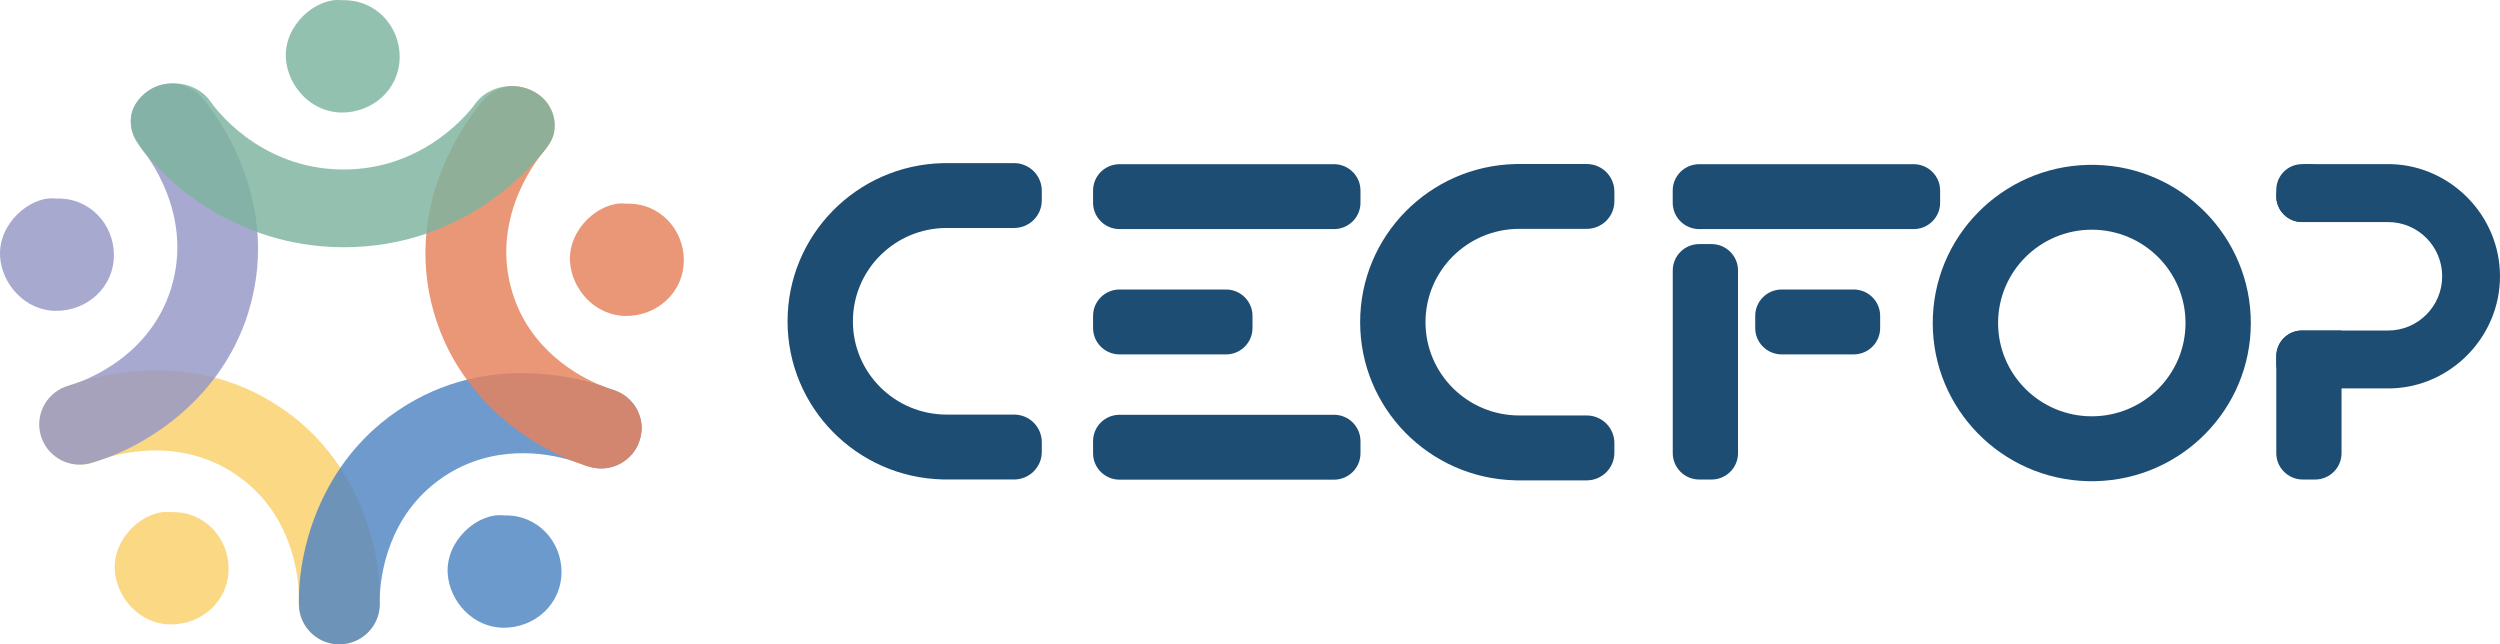 <svg width="291" height="75" viewBox="0 0 291 75" fill="none" xmlns="http://www.w3.org/2000/svg">
<g clip-path="url(#clip0_429_208)">
<g opacity="0.83">
<path d="M44.201 69.409C44.185 69.809 44.19 70.064 44.196 70.123V70.134C44.19 70.286 44.179 70.432 44.174 70.573C44.07 72.418 42.906 73.95 41.306 74.626C41.062 74.724 40.817 74.805 40.561 74.87C40.49 74.886 40.42 74.903 40.349 74.913C40.278 74.93 40.208 74.935 40.137 74.946C39.99 74.968 39.837 74.978 39.685 74.989C39.527 74.995 39.364 74.995 39.212 74.989C39.059 74.978 38.913 74.962 38.76 74.94C36.584 74.599 34.881 72.775 34.788 70.502C34.788 70.362 34.778 70.215 34.778 70.064V70.053C34.778 69.993 34.794 69.739 34.783 69.339C34.783 69.339 34.783 69.339 34.783 69.328C34.734 67.006 34.032 59.829 27.634 55.358C27.617 55.347 27.596 55.331 27.579 55.32C19.989 50.059 11.545 53.561 11.186 53.713C8.798 54.725 6.028 53.632 4.995 51.267C3.966 48.896 5.049 46.152 7.432 45.118C7.982 44.88 21.045 39.375 32.96 47.635C32.987 47.651 33.015 47.673 33.042 47.689C35.839 49.643 37.988 51.981 39.609 54.438C43.096 59.699 44.185 65.528 44.206 69.403V69.414L44.201 69.409Z" fill="#FAD06A"/>
</g>
<g opacity="0.83">
<path d="M74.669 50.141C74.669 50.184 74.669 50.227 74.659 50.265C74.648 50.341 74.642 50.417 74.631 50.492C74.599 50.698 74.561 50.904 74.501 51.109C73.799 53.599 71.198 55.055 68.695 54.357C68.532 54.308 68.364 54.26 68.195 54.206C68.195 54.206 68.184 54.206 68.179 54.206C68.13 54.189 68.086 54.168 68.043 54.146C67.95 54.108 67.379 53.854 66.448 53.578C63.603 52.728 57.411 51.624 51.628 55.499L51.579 55.537C45.11 59.91 44.299 67.076 44.212 69.398V69.409C44.196 69.809 44.201 70.064 44.207 70.123V70.134C44.283 72.142 43.075 73.907 41.318 74.632C41.078 74.735 40.828 74.816 40.572 74.876C40.501 74.892 40.431 74.908 40.36 74.919C40.289 74.935 40.218 74.941 40.148 74.951C40.001 74.973 39.849 74.984 39.696 74.995C39.538 75 39.375 75 39.223 74.995C39.071 74.984 38.924 74.968 38.771 74.946C36.595 74.605 34.892 72.781 34.8 70.508C34.8 70.367 34.789 70.221 34.789 70.069V70.058C34.789 69.831 34.789 69.588 34.794 69.344C34.794 69.344 34.794 69.344 34.794 69.333C34.876 65.458 36.056 59.65 39.625 54.438C41.285 52.008 43.472 49.708 46.301 47.792C46.328 47.776 46.356 47.754 46.383 47.738C49.043 45.952 51.748 44.842 54.354 44.193C61.013 42.547 67.031 43.927 70.001 44.885C70.709 45.178 71.171 45.313 71.258 45.34C71.307 45.351 71.356 45.367 71.4 45.383C71.704 45.502 71.884 45.584 71.944 45.605C72.618 45.914 73.184 46.357 73.625 46.882C73.679 46.942 73.728 47.002 73.772 47.066C73.788 47.093 73.81 47.115 73.826 47.142C73.897 47.24 73.962 47.343 74.028 47.451C74.098 47.575 74.174 47.711 74.24 47.84C74.305 47.981 74.359 48.122 74.414 48.268C74.452 48.376 74.484 48.474 74.517 48.582C74.544 48.69 74.572 48.798 74.599 48.907C74.621 49.015 74.637 49.123 74.653 49.231C74.669 49.34 74.68 49.448 74.686 49.556C74.697 49.746 74.697 49.946 74.686 50.141H74.669Z" fill="#5086C3"/>
</g>
<g opacity="0.83">
<path d="M28.95 36.225L28.923 36.317C25.534 47.288 15.729 52.549 10.473 53.924C7.96 54.584 5.381 53.09 4.717 50.59C4.053 48.089 5.555 45.524 8.069 44.864C8.471 44.755 17.209 42.314 19.919 33.562L19.935 33.503C22.617 24.697 16.823 17.769 16.589 17.46C14.886 15.149 14.554 12.871 16.839 10.884C18.792 9.185 21.747 9.358 23.466 11.29C23.863 11.739 33.161 22.402 28.945 36.22L28.95 36.225Z" fill="#9698C6"/>
</g>
<g opacity="0.83">
<path d="M74.669 50.141C74.669 50.184 74.669 50.227 74.658 50.265C74.647 50.341 74.642 50.417 74.631 50.492C74.599 50.698 74.56 50.904 74.501 51.109C73.799 53.599 71.198 55.055 68.695 54.357C68.532 54.308 68.363 54.26 68.195 54.205C68.195 54.205 68.184 54.205 68.178 54.205C67.634 54.038 67.058 53.832 66.443 53.583C62.71 52.073 57.885 49.058 54.332 44.193C52.737 42.006 51.394 39.44 50.529 36.469C50.523 36.442 50.507 36.409 50.501 36.377C49.555 33.102 49.364 30.012 49.625 27.203C50.463 18.094 56.062 11.869 56.372 11.534C57.221 10.614 58.352 10.105 59.517 10.024C60.447 10.013 61.388 10.24 62.232 10.717C62.71 10.987 63.113 11.317 63.45 11.691C63.489 11.729 63.521 11.767 63.543 11.799C64.348 12.822 64.675 14.116 64.501 15.355C64.501 15.366 64.501 15.377 64.501 15.387C64.321 16.291 63.804 16.995 63.206 17.747C62.966 18.05 57.014 24.951 59.566 33.795C59.571 33.817 59.577 33.839 59.582 33.855C61.606 40.766 67.406 43.835 69.996 44.885C70.703 45.178 71.165 45.313 71.252 45.34C71.301 45.351 71.35 45.367 71.394 45.383C72.302 45.665 73.064 46.2 73.619 46.888C73.674 46.947 73.723 47.007 73.766 47.072C73.782 47.099 73.804 47.121 73.82 47.148C73.891 47.245 73.957 47.343 74.016 47.445C74.016 47.445 74.016 47.456 74.022 47.456C74.093 47.581 74.169 47.716 74.234 47.846C74.294 47.987 74.354 48.127 74.408 48.273C74.446 48.382 74.479 48.479 74.511 48.587C74.539 48.696 74.566 48.804 74.593 48.912C74.615 49.02 74.631 49.129 74.647 49.237C74.664 49.345 74.675 49.453 74.68 49.562C74.691 49.751 74.691 49.951 74.68 50.146L74.669 50.141Z" fill="#E6825C"/>
</g>
<g opacity="0.83">
<path d="M64.495 15.355C64.495 15.355 64.495 15.377 64.495 15.387C64.386 15.918 64.158 16.443 63.82 16.935C63.559 17.309 58.755 24.058 49.626 27.197C46.769 28.177 43.494 28.81 39.794 28.778H39.685C27.356 28.642 18.967 21.038 15.953 16.567C14.511 14.43 15.272 11.648 17.645 10.354C20.022 9.066 23.118 9.748 24.554 11.886C24.788 12.232 29.946 19.62 39.788 19.728H39.859C49.745 19.804 55.061 12.432 55.284 12.118C56.236 10.771 57.857 10.024 59.511 10.018C60.442 10.008 61.383 10.235 62.226 10.711C62.705 10.982 63.108 11.312 63.445 11.685C63.483 11.723 63.516 11.761 63.538 11.794C64.403 12.8 64.751 14.099 64.495 15.35V15.355Z" fill="#7EB59F"/>
</g>
<path opacity="0.83" d="M72.895 23.706C76.818 23.582 79.582 26.737 79.598 30.245C79.615 34.071 76.443 36.815 72.814 36.777C69.25 36.739 66.562 33.676 66.35 30.483C66.094 26.602 69.892 23.333 72.895 23.706Z" fill="#E6825C"/>
<path opacity="0.83" d="M58.657 59.997C62.58 59.872 65.344 63.028 65.36 66.535C65.376 70.362 62.205 73.106 58.575 73.068C55.012 73.03 52.324 69.966 52.112 66.773C51.856 62.892 55.654 59.623 58.657 59.997Z" fill="#5086C3"/>
<path opacity="0.83" d="M39.821 0.027C43.744 -0.097 46.508 3.058 46.524 6.565C46.541 10.392 43.369 13.136 39.74 13.098C36.176 13.06 33.488 9.997 33.276 6.803C33.02 2.923 36.818 -0.346 39.821 0.027Z" fill="#7EB59F"/>
<path opacity="0.83" d="M19.908 59.612C23.83 59.488 26.594 62.643 26.611 66.151C26.627 69.977 23.455 72.721 19.826 72.683C16.262 72.645 13.575 69.582 13.362 66.389C13.107 62.508 16.904 59.239 19.908 59.612Z" fill="#FAD06A"/>
<path opacity="0.83" d="M6.556 23.111C10.479 22.987 13.243 26.142 13.259 29.649C13.275 33.476 10.103 36.22 6.474 36.182C2.911 36.144 0.223 33.081 0.011 29.887C-0.245 26.007 3.553 22.738 6.556 23.111Z" fill="#9698C6"/>
<path d="M155.275 19.111H130.318C128.614 19.111 127.233 20.485 127.233 22.18V23.598C127.233 25.293 128.614 26.667 130.318 26.667H155.275C156.978 26.667 158.36 25.293 158.36 23.598V22.18C158.36 20.485 156.978 19.111 155.275 19.111Z" fill="#1E4D73"/>
<path d="M222.746 19.111H197.789C196.085 19.111 194.704 20.485 194.704 22.18V23.598C194.704 25.293 196.085 26.667 197.789 26.667H222.746C224.45 26.667 225.831 25.293 225.831 23.598V22.18C225.831 20.485 224.45 19.111 222.746 19.111Z" fill="#1E4D73"/>
<path d="M142.706 33.698H130.318C128.614 33.698 127.233 35.072 127.233 36.767V38.184C127.233 39.879 128.614 41.253 130.318 41.253H142.706C144.41 41.253 145.791 39.879 145.791 38.184V36.767C145.791 35.072 144.41 33.698 142.706 33.698Z" fill="#1E4D73"/>
<path d="M155.275 48.279H130.318C128.614 48.279 127.233 49.653 127.233 51.347V52.766C127.233 54.461 128.614 55.834 130.318 55.834H155.275C156.978 55.834 158.36 54.461 158.36 52.766V51.347C158.36 49.653 156.978 48.279 155.275 48.279Z" fill="#1E4D73"/>
<path d="M110.192 26.537H118.038C119.822 26.537 121.264 25.103 121.264 23.328V22.196C121.264 20.421 119.822 18.987 118.038 18.987H109.937C109.871 18.987 109.806 18.987 109.741 18.992H109.73C99.713 19.23 91.672 27.381 91.672 37.4C91.672 47.418 99.719 55.569 109.73 55.807H109.741C109.806 55.807 109.871 55.813 109.937 55.813H118.038C119.822 55.813 121.264 54.373 121.264 52.603V51.467C121.264 49.691 119.822 48.257 118.038 48.257H110.192C104.164 48.257 99.278 43.397 99.278 37.4C99.278 31.403 104.164 26.537 110.192 26.537Z" fill="#1E4D73"/>
<path d="M176.842 26.64H184.687C186.472 26.64 187.914 25.206 187.914 23.43V22.299C187.914 20.524 186.472 19.09 184.687 19.09H176.586C176.521 19.09 176.455 19.09 176.39 19.095H176.379C166.363 19.333 158.321 27.484 158.321 37.503C158.321 47.521 166.368 55.672 176.379 55.91H176.39C176.455 55.91 176.521 55.916 176.586 55.916H184.687C186.472 55.916 187.914 54.476 187.914 52.706V51.569C187.914 49.794 186.472 48.36 184.687 48.36H176.842C170.813 48.36 165.928 43.499 165.928 37.503C165.928 31.506 170.813 26.64 176.842 26.64Z" fill="#1E4D73"/>
<path d="M272.556 22.878V25.844H267.953C266.31 25.844 264.977 24.513 264.96 22.878V22.846C264.977 20.773 266.674 19.1 268.764 19.1C269.808 19.1 270.76 19.523 271.446 20.21C272.137 20.886 272.561 21.828 272.561 22.878H272.556Z" fill="#1E4D73"/>
<path d="M291 32.16C291 39.186 285.298 45.037 278.307 45.21H267.953C266.304 45.21 264.96 43.873 264.96 42.217V41.47C264.96 39.814 266.304 38.471 267.953 38.471H277.98C281.451 38.471 284.27 35.641 284.27 32.16C284.27 28.68 281.451 25.85 277.98 25.85H267.953C266.31 25.85 264.977 24.513 264.96 22.878V22.104C264.96 20.448 266.304 19.106 267.953 19.106H278.312C281.816 19.198 284.988 20.713 287.284 23.073C289.585 25.433 291 28.659 291 32.16Z" fill="#1E4D73"/>
<path d="M243.937 19.192H243.926C243.861 19.192 243.796 19.187 243.731 19.187H243.235C243.17 19.187 243.105 19.187 243.04 19.192H243.029C233.012 19.431 224.971 27.582 224.971 37.6C224.971 47.618 233.018 55.77 243.029 56.008H243.04C243.105 56.008 243.17 56.013 243.235 56.013H243.731C243.796 56.013 243.861 56.013 243.926 56.008H243.937C253.954 55.77 261.995 47.618 261.995 37.6C261.995 27.582 253.948 19.431 243.937 19.192ZM243.486 48.457C237.457 48.457 232.577 43.597 232.577 37.6C232.577 31.603 237.463 26.743 243.486 26.737C249.514 26.737 254.394 31.603 254.394 37.6C254.394 43.597 249.509 48.457 243.486 48.457Z" fill="#1E4D73"/>
<path d="M215.765 33.698H207.392C205.688 33.698 204.307 35.072 204.307 36.767V38.184C204.307 39.879 205.688 41.253 207.392 41.253H215.765C217.469 41.253 218.85 39.879 218.85 38.184V36.767C218.85 35.072 217.469 33.698 215.765 33.698Z" fill="#1E4D73"/>
<path d="M194.709 31.479V52.749C194.709 54.444 196.091 55.818 197.794 55.818H199.22C200.924 55.818 202.305 54.444 202.305 52.749V31.479C202.305 29.784 200.924 28.41 199.22 28.41H197.794C196.091 28.41 194.709 29.784 194.709 31.479Z" fill="#1E4D73"/>
<path d="M272.556 38.471V52.749C272.556 54.444 271.179 55.818 269.471 55.818H268.045C266.342 55.818 264.96 54.444 264.96 52.749V41.47C264.96 39.814 266.304 38.471 267.953 38.471H272.556Z" fill="#1E4D73"/>
</g>
<defs>
<clipPath id="clip0_429_208">
<rect width="291" height="75" fill="white"/>
</clipPath>
</defs>
</svg>

